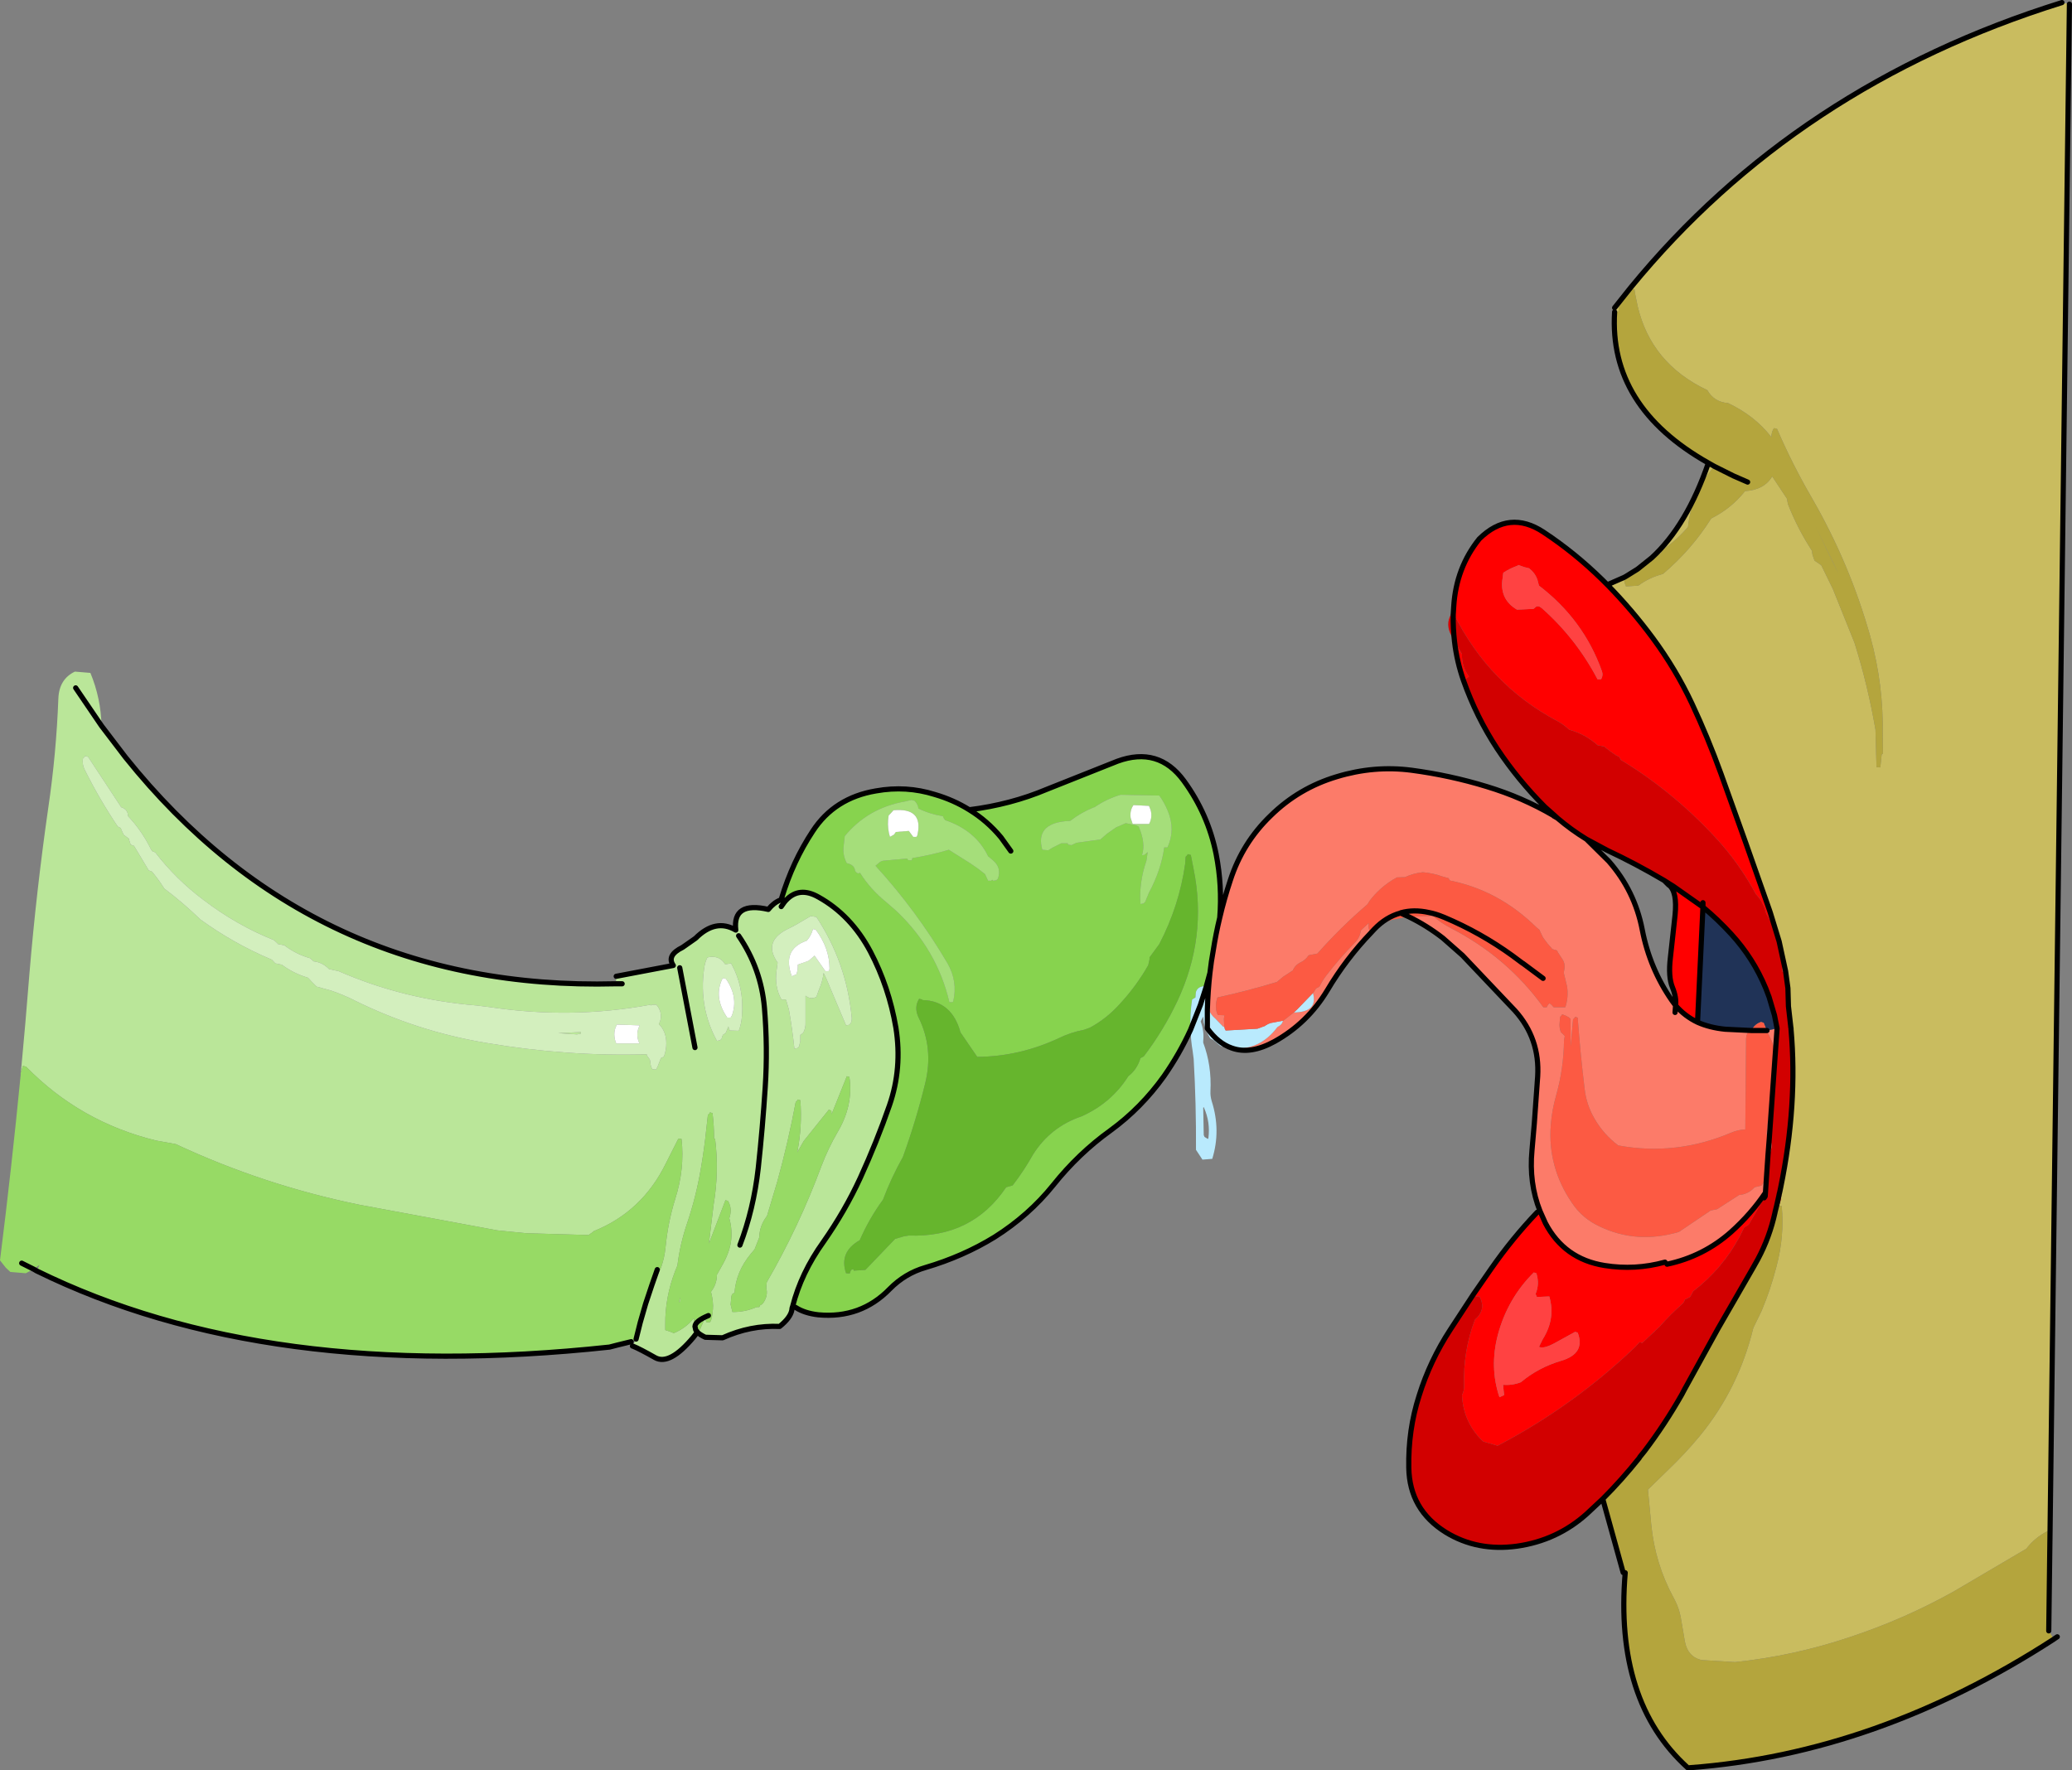 <?xml version="1.0" encoding="UTF-8" standalone="no"?>
<svg xmlns:xlink="http://www.w3.org/1999/xlink" height="342.8px" width="401.15px" xmlns="http://www.w3.org/2000/svg">
  <rect width="100%" height="100%" fill="#808080" stroke="none"/>
  <g transform="matrix(1.0, 0.0, 0.0, 1.0, 195.7, 166.8)">
    <path d="M-42.25 86.2 L-42.35 86.5 -42.4 86.9 Q-42.7 88.4 -44.75 90.05 -50.4 89.8 -55.8 92.25 L-59.15 92.15 Q-60.2 91.65 -60.7 91.15 L-60.95 91.5 -61.45 92.15 Q-66.05 97.65 -68.85 96.1 -71.75 94.45 -73.2 93.85 L-73.25 93.85 -72.55 92.5 -71.75 89.3 -71.65 89.25 -71.0 87.15 -70.7 85.65 -70.25 83.0 -69.5 82.05 Q-68.4 80.4 -67.7 78.6 -67.05 76.75 -66.85 74.75 -66.4 70.0 -65.0 65.45 -63.1 59.55 -63.75 53.75 L-64.25 53.7 -64.4 53.75 -66.8 58.5 Q-71.4 67.85 -80.75 71.6 L-80.9 71.75 -81.75 72.35 -93.85 72.0 -99.4 71.45 -126.05 66.5 Q-144.65 62.7 -161.65 54.75 L-165.5 54.05 Q-180.2 50.45 -190.65 39.75 L-191.25 39.6 -191.65 40.8 Q-190.75 31.25 -190.0 21.7 -188.65 5.6 -186.35 -10.4 -184.8 -20.9 -184.4 -31.55 -184.25 -35.3 -181.2 -36.75 L-178.2 -36.5 Q-176.15 -31.55 -176.05 -26.25 L-171.4 -20.15 Q-135.05 25.2 -76.45 23.7 L-76.4 22.25 -65.35 20.15 Q-66.7 18.2 -63.55 16.65 L-61.05 14.9 Q-57.15 11.0 -53.25 13.3 -53.9 7.7 -46.95 9.3 -45.9 8.0 -44.65 7.5 L-44.45 7.45 -43.55 7.55 -43.5 7.5 Q-40.95 4.8 -37.25 6.9 -30.95 10.4 -27.2 17.45 -23.6 24.3 -22.25 32.2 -21.0 40.05 -23.5 47.25 -25.95 54.3 -29.15 61.3 -32.1 67.7 -36.3 73.7 -40.6 79.7 -42.25 86.2 M-181.05 -33.6 L-176.05 -26.25 -181.05 -33.6 M-179.25 -20.4 L-179.3 -20.3 -179.35 -20.2 -179.4 -20.15 -179.65 -19.9 Q-179.8 -18.75 -179.35 -17.85 -176.5 -12.1 -172.9 -6.75 L-172.3 -6.45 -172.25 -6.25 -172.1 -5.9 -171.75 -5.15 -170.75 -4.4 -170.65 -4.0 -170.4 -3.25 -169.75 -3.0 -169.6 -2.75 -166.9 1.75 -166.25 2.0 -166.1 2.2 Q-164.9 3.65 -163.9 5.25 -160.15 8.1 -156.9 11.25 -150.4 15.95 -143.15 19.0 L-143.0 19.1 -142.4 19.75 -141.15 20.0 Q-138.85 21.7 -136.15 22.5 L-136.0 22.6 -135.4 23.25 -134.4 24.25 -131.65 25.0 Q-129.3 25.8 -127.2 26.85 -115.05 32.9 -101.55 35.15 -85.95 37.8 -70.5 37.35 L-70.45 37.6 -69.9 38.35 -69.8 38.75 Q-69.8 39.55 -69.4 40.25 L-68.75 40.3 -68.65 40.25 -68.35 39.65 -67.75 38.1 -67.25 37.85 -67.15 37.75 Q-66.7 36.55 -66.7 35.25 -66.7 32.9 -68.15 31.5 -67.75 30.8 -67.75 30.0 -67.75 28.7 -68.65 27.75 L-69.4 27.75 -69.65 27.9 -69.75 27.75 Q-85.15 30.6 -101.0 28.2 L-103.4 27.9 Q-117.55 26.75 -130.15 21.25 L-132.0 20.85 Q-133.25 19.55 -135.0 19.35 L-135.25 19.1 -135.65 18.75 Q-138.35 18.0 -140.65 16.25 L-141.9 16.0 -142.0 15.85 -142.65 15.25 Q-149.9 12.35 -156.25 7.5 -161.6 3.5 -165.65 -1.75 L-166.25 -2.0 -166.5 -2.4 Q-168.25 -5.95 -170.9 -8.75 -170.95 -10.1 -172.25 -10.5 L-172.5 -10.9 -178.65 -20.25 -179.25 -20.4 M-37.65 10.75 L-38.75 10.6 -41.65 12.3 -43.0 13.0 Q-48.1 15.4 -45.15 19.6 L-45.35 21.1 Q-45.8 24.25 -44.4 26.75 L-43.65 26.75 -43.5 26.85 -42.95 28.75 Q-42.3 32.5 -41.9 36.25 L-41.3 36.15 -41.0 35.85 -40.75 34.75 -40.75 33.6 -40.3 33.3 -40.15 33.1 Q-39.7 32.2 -39.75 31.25 L-39.75 26.0 Q-38.8 26.8 -37.65 26.25 L-37.15 24.85 Q-36.45 23.3 -36.25 21.6 L-35.7 22.75 -31.9 31.75 -31.3 31.65 -31.0 31.35 Q-30.75 30.85 -30.8 30.25 -31.8 19.6 -37.65 10.75 M-44.45 8.75 L-43.85 7.9 -43.55 7.55 -43.85 7.9 -44.45 8.75 M-34.7 48.95 L-34.75 48.25 -35.25 48.1 -40.1 54.15 -41.35 56.35 Q-40.35 51.3 -40.75 46.25 L-41.25 46.1 -41.3 46.2 -41.35 46.3 -41.4 46.35 -41.65 46.6 Q-43.1 54.35 -45.2 61.95 L-47.2 68.65 Q-48.65 70.5 -48.7 72.8 L-49.6 75.1 -50.35 76.0 Q-53.2 79.45 -53.5 83.55 L-53.75 83.65 -54.0 83.85 -54.1 84.25 -54.25 85.8 -53.9 87.25 Q-51.5 87.3 -49.2 86.3 L-48.75 86.3 -48.65 86.25 -48.6 86.0 -48.15 85.75 -47.9 85.45 Q-46.95 84.05 -47.35 82.6 L-47.25 81.5 Q-41.0 70.7 -36.65 58.95 -35.35 55.55 -33.55 52.45 -30.45 47.25 -31.25 41.75 L-31.75 41.6 -34.7 48.95 M-54.15 19.75 L-55.15 19.9 -55.4 19.85 -55.55 19.55 Q-56.75 18.1 -58.75 18.6 -59.25 19.6 -59.4 20.9 -60.4 28.35 -56.9 34.75 L-56.3 34.65 -56.0 34.35 -55.9 34.0 -55.75 33.6 -55.3 33.3 -55.15 33.1 -55.0 32.75 -54.7 32.0 -54.65 32.0 -54.6 32.35 -54.4 32.75 -52.75 32.8 -52.65 32.75 Q-52.15 31.4 -52.05 29.9 -51.6 24.4 -54.15 19.75 M-75.25 23.7 L-76.45 23.7 -75.25 23.7 M-61.15 90.05 L-60.9 90.75 -60.3 90.75 -60.15 90.6 -60.0 90.25 -59.25 88.5 -59.1 88.85 -58.9 89.25 -58.3 89.25 -58.15 89.1 -58.0 88.75 Q-57.65 87.35 -57.65 86.0 -57.7 84.65 -58.05 83.35 -56.9 81.85 -56.9 80.05 L-55.95 78.35 Q-54.6 76.05 -54.2 73.8 -53.85 71.45 -54.5 69.1 L-54.4 68.75 Q-53.95 67.15 -54.75 65.75 L-55.25 65.6 -58.45 74.0 -57.55 66.55 Q-56.45 60.05 -57.25 53.75 L-57.45 53.7 Q-57.45 51.2 -57.75 48.75 L-58.25 48.6 -58.3 48.7 -58.35 48.8 -58.4 48.85 -58.65 49.1 -58.95 51.75 Q-59.35 55.7 -60.05 59.7 -60.95 64.95 -62.65 70.0 -64.05 74.1 -64.55 78.25 L-65.0 79.35 Q-66.95 84.45 -66.9 89.6 L-66.9 90.75 Q-66.05 91.0 -65.25 91.35 -62.95 90.4 -61.4 88.5 -61.3 88.7 -61.35 88.85 L-61.15 90.05 -61.0 90.75 -60.7 91.1 -60.7 91.15 -60.7 91.1 -61.0 90.75 -61.15 90.05 M-61.15 36.05 L-64.1 20.6 -61.15 36.05 M-52.45 74.3 Q-49.8 67.4 -48.9 59.4 -48.05 51.5 -47.55 43.75 -47.05 36.1 -47.7 28.35 -48.35 20.75 -52.7 14.4 -48.35 20.75 -47.7 28.35 -47.05 36.1 -47.55 43.75 -48.05 51.5 -48.9 59.4 -49.8 67.4 -52.45 74.3 M-70.7 85.65 L-69.5 82.05 -70.7 85.65 M-64.25 85.35 L-64.0 84.45 -64.0 85.25 -64.25 85.35 M-83.25 33.05 L-83.25 33.35 -84.0 33.5 -87.65 33.25 -83.25 33.05" fill="#bae699" fill-rule="evenodd" stroke="none"/>
    <path d="M7.25 -2.15 L8.05 -2.65 9.75 -3.5 11.0 -3.5 11.1 -3.25 11.75 -3.15 12.7 -3.6 17.35 -4.25 18.6 -5.35 20.4 -6.6 22.25 -7.4 24.2 -7.0 24.75 -6.75 Q26.15 -3.55 25.4 -1.2 L25.85 -1.25 26.5 -1.8 26.25 -0.1 Q24.8 4.05 25.1 8.25 L25.7 8.15 26.0 7.85 26.75 6.05 Q29.1 1.65 29.7 -2.7 L30.25 -2.7 30.35 -2.75 Q31.9 -6.15 30.4 -9.75 29.75 -11.35 28.75 -12.75 L21.25 -12.9 Q18.55 -12.1 16.15 -10.45 L16.15 -10.5 Q13.65 -9.5 11.5 -7.85 L10.7 -7.8 Q4.7 -7.25 6.1 -2.25 L7.25 -2.15 M34.1 -1.15 L33.85 -0.9 33.75 0.5 Q32.6 8.6 28.75 16.0 L26.85 18.6 26.85 19.0 26.6 20.1 Q24.3 24.15 21.1 27.6 18.55 30.45 15.3 32.2 L14.2 32.6 Q11.6 33.1 9.35 34.2 1.65 37.8 -6.5 37.85 L-9.75 33.1 Q-11.4 27.0 -17.1 26.85 L-17.15 26.75 -17.75 26.6 Q-18.8 28.3 -17.85 30.25 -14.9 36.25 -16.6 43.05 -18.35 50.2 -20.9 57.25 -23.15 61.25 -24.75 65.5 -27.45 69.2 -29.25 73.35 -33.3 75.65 -31.9 79.75 L-31.25 79.8 -31.15 79.75 -31.1 79.5 -30.9 79.1 -30.5 78.95 -30.4 79.25 -28.15 79.1 -22.4 73.1 -20.7 72.6 -19.75 72.45 Q-7.5 72.9 -0.9 63.1 L0.35 62.75 Q2.55 59.9 4.25 56.85 7.65 51.4 13.75 49.35 19.5 46.75 22.75 41.6 24.45 40.3 25.1 38.1 L25.75 37.75 Q29.55 32.75 32.25 27.05 38.05 14.7 35.4 1.55 L34.85 -1.25 34.25 -1.4 34.2 -1.3 34.15 -1.2 34.1 -1.15 M-8.05 -10.0 Q-0.05 -11.0 6.95 -13.95 L20.65 -19.4 Q28.6 -22.3 33.5 -15.6 38.2 -9.15 39.75 -1.4 40.95 4.75 40.45 10.9 39.7 14.0 39.2 17.2 38.8 19.35 38.55 21.6 L37.8 24.35 37.75 24.25 37.25 24.1 37.25 24.2 Q36.2 24.3 35.85 25.25 L35.8 25.65 35.75 26.35 35.25 26.65 35.1 26.75 Q34.65 29.65 34.8 32.6 32.65 37.3 29.65 41.6 25.25 47.75 19.3 52.1 13.1 56.55 8.2 62.7 3.5 68.55 -3.15 72.75 -9.25 76.5 -16.55 78.65 -20.5 79.8 -23.45 82.8 -29.05 88.55 -37.25 87.8 -39.95 87.5 -41.7 86.35 L-42.25 86.2 Q-40.6 79.7 -36.3 73.7 -32.1 67.7 -29.15 61.3 -25.95 54.3 -23.5 47.25 -21.0 40.05 -22.25 32.2 -23.6 24.3 -27.2 17.45 -30.95 10.4 -37.25 6.9 -40.95 4.8 -43.5 7.5 L-43.55 7.55 -44.4 7.2 Q-42.25 0.05 -38.35 -5.85 -34.15 -12.3 -26.1 -13.65 -20.25 -14.7 -14.7 -12.95 -11.1 -11.9 -8.05 -10.0 -4.55 -7.85 -1.9 -4.65 L0.0 -2.0 -1.9 -4.65 Q-4.55 -7.85 -8.05 -10.0 M-32.15 -4.9 L-32.4 -2.65 Q-32.5 -1.0 -31.75 0.35 -30.25 0.65 -30.15 1.85 -29.65 2.55 -29.2 2.2 -27.25 5.35 -24.05 7.95 L-22.1 9.65 Q-14.25 17.15 -11.9 27.25 L-11.3 27.25 -11.15 27.1 Q-10.25 23.25 -12.25 19.75 -18.25 9.55 -26.2 0.85 L-25.5 0.25 Q-25.0 -0.15 -24.5 -0.15 L-20.05 -0.55 -19.9 -0.25 -19.25 -0.2 -19.15 -0.25 -19.1 -0.5 -19.05 -0.65 Q-15.5 -1.2 -12.0 -2.25 L-7.8 0.4 Q-6.35 1.35 -5.0 2.45 L-4.4 3.75 -3.8 3.75 -3.65 3.6 -3.6 3.55 -3.4 3.75 -2.8 3.65 -2.5 3.35 Q-1.75 1.25 -3.45 -0.2 L-4.4 -1.0 Q-6.8 -6.0 -12.75 -8.0 L-12.8 -8.1 -13.0 -8.4 -13.15 -8.75 Q-15.7 -9.15 -17.9 -10.25 L-17.95 -10.6 Q-18.15 -11.25 -18.65 -11.75 L-19.25 -11.9 -20.5 -11.6 Q-27.65 -10.35 -32.15 -4.9" fill="#87d34e" fill-rule="evenodd" stroke="none"/>
    <path d="M118.75 -55.0 Q118.7 -54.1 119.1 -53.25 L121.5 -53.4 Q123.65 -55.0 126.25 -55.65 131.8 -60.35 135.6 -66.4 139.5 -68.35 142.15 -71.7 145.9 -71.95 147.4 -74.55 L150.25 -70.25 150.45 -69.2 Q152.3 -64.45 155.1 -60.15 L155.2 -59.4 155.6 -58.25 156.9 -57.35 159.15 -52.75 163.35 -42.3 Q165.95 -34.0 167.4 -25.5 L167.6 -18.25 168.25 -18.2 168.35 -18.25 168.6 -20.7 168.7 -20.75 168.85 -20.9 168.8 -24.4 Q169.0 -34.15 166.4 -43.55 162.45 -57.65 155.05 -70.45 151.3 -76.9 148.35 -83.75 L147.75 -83.9 Q147.25 -83.15 147.25 -82.15 144.05 -86.3 138.85 -88.75 136.15 -88.95 134.85 -91.25 123.95 -96.4 121.35 -107.55 L120.85 -110.0 120.75 -110.75 120.25 -110.9 119.8 -110.05 Q117.7 -108.65 117.65 -106.5 L116.9 -106.4 116.9 -107.2 120.0 -111.1 Q152.05 -150.25 203.5 -166.3 L204.95 -166.0 201.2 129.75 200.8 129.7 200.75 129.7 200.6 129.75 Q198.2 131.0 196.6 133.1 L182.5 141.4 Q173.0 146.7 162.6 150.15 151.65 153.85 140.2 155.05 L133.7 154.65 Q131.05 154.0 130.5 151.05 L129.8 146.95 Q129.45 144.6 128.3 142.55 124.75 136.0 124.0 128.5 L123.35 121.65 127.25 117.85 Q130.55 114.7 133.4 111.25 140.9 102.1 143.75 90.35 L145.35 87.05 Q147.1 82.9 148.25 78.4 149.8 72.5 149.25 66.75 L148.75 66.6 148.75 66.55 Q149.4 64.95 149.05 63.15 152.35 47.05 151.05 32.5 L151.05 32.3 151.0 32.1 151.0 32.0 150.55 28.05 150.45 24.55 150.0 21.25 148.75 15.5 147.05 9.95 146.9 9.5 142.25 -3.7 137.5 -16.95 Q134.95 -24.0 131.85 -30.6 128.75 -37.2 124.25 -43.3 120.25 -48.7 115.6 -53.45 L115.9 -53.75 118.75 -55.0 M135.05 -77.15 L136.2 -76.5 135.95 -76.2 Q131.8 -71.2 131.1 -64.75 128.85 -62.15 126.1 -60.25 L126.0 -60.0 125.85 -59.65 124.1 -58.8 Q130.9 -65.05 135.05 -77.15 M160.25 -55.75 L159.05 -58.1 155.75 -65.0 160.25 -55.75" fill="#c9bc5f" fill-rule="evenodd" stroke="none"/>
    <path d="M40.45 10.9 Q41.3 7.25 42.5 3.65 44.85 -3.6 50.3 -8.85 55.75 -14.2 63.1 -16.4 70.3 -18.6 77.6 -17.65 85.1 -16.65 92.1 -14.5 99.05 -12.4 105.1 -8.85 L105.1 -8.8 105.8 -8.4 Q108.5 -6.1 111.45 -4.3 L115.75 -0.05 Q120.8 5.7 122.25 13.25 123.7 20.75 128.0 26.95 L128.7 27.9 Q130.45 29.95 132.95 31.15 135.3 32.2 138.3 32.5 L143.4 32.75 143.35 32.85 142.75 33.15 142.6 33.25 Q142.4 33.7 142.35 34.25 L142.2 51.9 Q140.8 51.95 139.4 52.55 128.75 57.05 117.6 55.0 114.75 52.85 113.0 49.8 111.45 47.15 111.1 44.1 110.25 37.15 109.75 30.25 L109.25 30.1 109.2 30.2 109.15 30.25 109.1 30.35 108.85 30.6 108.4 35.8 108.35 30.5 108.05 30.2 Q107.45 29.85 106.75 29.6 L106.7 29.7 106.65 29.75 106.6 29.85 106.35 30.1 106.25 31.25 Q106.15 32.2 106.5 33.1 L106.95 33.5 107.25 33.85 107.1 34.6 Q107.05 40.15 105.55 45.4 104.75 48.25 104.55 51.0 103.9 59.2 108.65 66.15 110.65 69.15 114.0 70.7 121.2 74.15 129.35 71.75 L135.5 67.6 136.75 67.35 141.0 64.6 Q142.8 64.45 144.0 63.1 L145.25 62.8 145.35 62.75 145.8 62.1 Q146.25 61.25 146.25 60.4 L146.35 60.4 146.1 64.15 Q143.35 68.25 139.45 71.75 134.1 76.5 127.05 78.0 L126.65 77.6 Q120.85 79.2 114.95 78.25 107.15 77.0 103.5 70.05 L102.45 67.7 Q100.3 62.3 100.9 55.95 L101.35 50.75 102.0 41.65 Q102.45 34.3 97.6 28.9 L87.45 18.2 83.65 14.85 Q80.5 12.4 77.0 10.7 L81.7 10.55 Q83.3 11.95 85.25 12.95 96.15 18.6 103.1 28.25 L103.75 28.25 103.95 27.85 104.2 27.55 104.35 27.5 104.75 27.85 105.1 28.25 106.75 28.25 107.35 28.25 Q108.0 26.3 107.7 24.25 L107.05 21.55 107.15 21.0 Q107.4 19.75 106.7 18.8 L105.95 17.65 105.75 17.25 104.75 16.95 104.75 16.85 103.95 15.95 103.05 14.75 102.5 13.6 102.35 13.25 101.8 12.8 Q94.5 5.6 85.0 3.7 L84.75 3.25 83.5 2.9 Q81.7 2.25 79.75 2.1 77.9 2.3 76.3 3.05 L74.75 3.1 Q73.05 4.0 71.5 5.4 70.35 6.45 69.45 7.65 L69.05 8.3 Q63.9 12.7 59.35 17.85 L57.75 18.15 57.6 18.25 Q57.05 19.1 56.1 19.55 55.05 20.05 54.6 21.1 L52.7 22.35 51.5 23.35 Q45.75 25.1 40.0 26.35 39.6 27.45 39.75 28.6 39.8 29.25 40.1 29.75 L41.35 29.8 41.25 30.5 41.3 31.6 41.35 32.0 41.35 32.05 41.1 32.0 39.55 30.4 Q38.75 29.75 38.35 28.75 L38.05 28.75 Q38.15 25.15 38.55 21.6 38.8 19.35 39.2 17.2 39.7 14.0 40.45 10.9 M128.6 29.25 L128.7 27.9 128.6 29.25 M148.0 37.3 Q147.6 34.85 146.25 32.75 L146.4 32.75 148.35 32.35 148.0 37.3 M147.55 43.65 L146.85 53.55 146.3 52.8 Q146.75 48.2 147.55 43.65 M69.75 13.8 Q64.9 18.85 61.25 25.0 57.45 31.3 51.1 34.85 46.4 37.45 42.8 36.15 48.15 36.7 51.6 32.1 L52.2 31.7 52.5 31.35 52.7 30.85 52.75 30.85 54.8 29.25 Q59.5 29.2 58.5 25.5 L58.65 25.3 59.1 24.6 59.75 24.25 Q60.3 23.15 61.0 22.2 63.6 18.8 66.6 15.75 67.6 14.75 67.75 13.4 L68.1 13.05 69.3 11.95 69.25 12.25 Q69.2 13.05 69.6 13.75 L69.75 13.8" fill="#fc7b69" fill-rule="evenodd" stroke="none"/>
    <path d="M115.6 -53.45 Q120.25 -48.7 124.25 -43.3 128.75 -37.2 131.85 -30.6 134.95 -24.0 137.5 -16.95 L142.25 -3.7 146.9 9.5 147.05 9.95 148.75 15.5 150.0 21.25 149.35 21.35 Q149.4 18.35 148.6 15.55 147.85 12.7 146.25 10.1 L146.15 9.75 Q145.65 7.8 144.25 6.35 141.0 0.3 136.35 -4.7 128.1 -13.6 118.1 -19.65 L118.0 -19.85 117.75 -20.25 117.15 -20.55 Q115.95 -21.35 114.85 -22.25 L113.6 -22.5 Q111.2 -24.65 108.1 -25.5 107.0 -26.55 105.75 -27.2 92.65 -34.2 85.85 -47.75 L85.65 -47.8 85.75 -49.35 Q86.2 -56.85 90.7 -62.45 96.5 -68.15 103.15 -63.75 109.2 -59.75 114.5 -54.55 L115.6 -53.45 M102.45 67.7 L103.5 70.05 Q107.15 77.0 114.95 78.25 120.85 79.2 126.65 77.6 L127.05 78.0 Q134.1 76.5 139.45 71.75 143.35 68.25 146.1 64.15 L146.05 64.85 145.85 65.15 142.85 70.35 142.0 70.85 141.1 72.65 Q137.8 78.85 132.1 83.25 L131.9 83.65 131.5 84.35 130.5 84.85 130.35 85.25 130.1 85.6 Q127.7 87.7 125.6 90.1 L122.25 93.25 121.75 93.1 120.75 94.15 Q108.85 105.5 94.25 113.15 L91.5 112.35 91.1 112.0 Q87.6 108.45 87.35 103.35 87.8 102.45 87.75 101.5 87.55 94.8 89.85 88.75 92.1 86.8 90.75 84.25 L90.25 84.2 90.1 84.25 89.55 83.85 93.05 78.8 Q97.05 73.05 101.9 67.95 L102.45 67.7 M132.95 31.15 Q130.45 29.95 128.7 27.9 128.9 26.4 128.1 24.4 127.25 22.35 127.7 18.6 L128.6 10.4 Q129.05 5.9 127.45 4.6 L127.4 4.6 126.5 3.7 127.6 4.4 128.25 4.8 134.0 8.85 132.95 31.15 M99.35 -57.0 L98.25 -57.4 98.2 -57.3 Q96.65 -56.75 95.35 -55.9 L95.15 -54.4 Q94.75 -50.65 98.0 -48.75 L101.2 -48.9 101.6 -49.25 Q102.1 -49.65 102.85 -49.0 109.45 -43.15 113.6 -35.25 L114.2 -35.25 114.35 -35.4 Q114.7 -36.1 114.45 -36.8 110.9 -46.8 102.25 -53.4 L101.95 -54.55 Q101.5 -55.85 100.35 -56.75 L99.35 -57.0 M85.9 -42.6 L87.35 -40.15 Q87.25 -37.75 88.7 -35.8 L87.65 -35.0 Q86.35 -38.7 85.9 -42.6 M101.75 79.75 L101.25 79.6 Q96.2 84.6 94.3 91.65 92.65 97.95 94.6 103.75 L95.5 103.35 95.3 101.35 Q97.05 101.5 98.75 100.85 102.15 98.0 106.55 96.7 111.3 95.3 109.75 91.25 L109.25 91.1 105.8 93.0 Q103.2 94.5 102.25 94.0 L103.0 92.5 Q105.5 88.5 104.25 84.25 L101.85 84.35 101.7 84.0 101.6 83.75 Q102.4 81.85 101.75 79.75" fill="#ff0000" fill-rule="evenodd" stroke="none"/>
    <path d="M143.4 32.75 L138.3 32.5 Q135.3 32.2 132.95 31.15 L134.0 8.85 Q136.9 11.25 139.5 14.1 143.75 18.75 146.15 24.55 L146.8 26.25 147.85 29.8 148.35 32.35 146.4 32.75 146.25 32.75 146.2 32.35 145.75 31.25 145.25 31.1 Q144.0 31.5 143.4 32.75" fill="#203357" fill-rule="evenodd" stroke="none"/>
    <path d="M38.05 28.75 L38.35 28.75 Q38.75 29.75 39.55 30.4 L41.1 32.0 41.35 32.05 41.4 32.35 41.6 32.75 47.75 32.4 49.25 31.85 49.35 31.75 Q49.8 31.45 50.3 31.3 L52.7 30.85 52.5 31.35 52.2 31.7 51.6 32.1 Q48.15 36.7 42.8 36.15 L40.6 35.75 39.25 34.6 38.6 34.25 Q37.75 32.85 37.35 31.2 L37.25 30.05 36.95 30.6 36.75 31.0 Q37.45 32.8 37.25 34.75 L37.25 35.1 Q38.9 39.5 38.65 44.5 38.6 45.45 38.9 46.45 40.7 52.1 39.0 57.6 L37.1 57.75 35.85 55.85 Q35.9 46.9 35.4 38.25 L35.2 36.7 Q34.85 34.65 34.8 32.6 34.65 29.65 35.1 26.75 L35.25 26.65 35.75 26.35 35.8 25.65 35.85 25.25 Q36.2 24.3 37.25 24.2 L37.25 24.1 37.75 24.25 37.8 24.35 Q38.45 26.55 37.8 28.7 L38.05 28.75 38.05 32.35 Q40.15 35.25 42.8 36.15 40.15 35.25 38.05 32.35 L38.05 28.75 M54.8 29.25 L55.5 28.6 58.5 25.5 Q59.5 29.2 54.8 29.25 M34.8 32.6 L36.7 27.8 37.8 24.35 36.7 27.8 34.8 32.6 M37.25 47.75 L37.35 53.0 37.5 53.35 38.15 53.75 38.25 53.6 Q38.65 50.5 37.4 47.7 37.3 47.45 37.25 47.75" fill="#b9eafd" fill-rule="evenodd" stroke="none"/>
    <path d="M-72.55 92.5 L-73.5 93.0 -76.15 93.65 -77.7 94.05 Q-144.05 101.2 -188.6 79.3 L-188.05 78.15 -189.2 78.95 -190.7 79.75 -193.7 79.5 -194.6 78.65 -195.7 77.25 Q-193.45 59.35 -191.7 41.35 L-191.7 40.95 -191.65 40.8 -191.25 39.6 -190.65 39.75 Q-180.2 50.45 -165.5 54.05 L-161.65 54.75 Q-144.65 62.7 -126.05 66.5 L-99.4 71.45 -93.85 72.0 -81.75 72.35 -80.9 71.75 -80.75 71.6 Q-71.4 67.85 -66.8 58.5 L-64.4 53.75 -64.25 53.7 -63.75 53.75 Q-63.1 59.55 -65.0 65.45 -66.4 70.0 -66.85 74.75 -67.05 76.75 -67.7 78.6 -68.4 80.4 -69.5 82.05 L-70.25 83.0 -70.7 85.65 -71.0 87.15 -71.65 89.25 -71.75 89.3 -72.55 92.5 M-34.7 48.95 L-31.75 41.6 -31.25 41.75 Q-30.45 47.25 -33.55 52.45 -35.35 55.55 -36.65 58.95 -41.0 70.7 -47.25 81.5 L-47.35 82.6 Q-46.95 84.05 -47.9 85.45 L-48.15 85.75 -48.6 86.0 -48.65 86.25 -48.75 86.3 -49.2 86.3 Q-51.5 87.3 -53.9 87.25 L-54.25 85.8 -54.1 84.25 -54.0 83.85 -53.75 83.65 -53.5 83.55 Q-53.2 79.45 -50.35 76.0 L-49.6 75.1 -48.7 72.8 Q-48.65 70.5 -47.2 68.65 L-45.2 61.95 Q-43.1 54.35 -41.65 46.6 L-41.4 46.35 -41.35 46.3 -41.3 46.2 -41.25 46.1 -40.75 46.25 Q-40.35 51.3 -41.35 56.35 L-40.1 54.15 -35.25 48.1 -34.75 48.25 -34.7 48.95 M-61.15 90.05 L-61.35 88.85 Q-61.3 88.7 -61.4 88.5 -62.95 90.4 -65.25 91.35 -66.05 91.0 -66.9 90.75 L-66.9 89.6 Q-66.95 84.45 -65.0 79.35 L-64.55 78.25 Q-64.05 74.1 -62.65 70.0 -60.95 64.95 -60.05 59.7 -59.35 55.7 -58.95 51.75 L-58.65 49.1 -58.4 48.85 -58.35 48.8 -58.3 48.7 -58.25 48.6 -57.75 48.75 Q-57.45 51.2 -57.45 53.7 L-57.25 53.75 Q-56.45 60.05 -57.55 66.55 L-58.45 74.0 -55.25 65.6 -54.75 65.75 Q-53.95 67.15 -54.4 68.75 L-54.5 69.1 Q-53.85 71.45 -54.2 73.8 -54.6 76.05 -55.95 78.35 L-56.9 80.05 Q-56.9 81.85 -58.05 83.35 -57.7 84.65 -57.65 86.0 -57.65 87.35 -58.0 88.75 L-58.15 89.1 -58.3 89.25 -58.9 89.25 -59.1 88.85 -59.25 88.5 -60.0 90.25 -60.15 90.6 -60.3 90.75 -60.9 90.75 -61.15 90.05 Q-61.1 89.0 -58.55 87.95 -61.1 89.0 -61.15 90.05 M-71.75 89.3 L-70.7 85.65 -71.75 89.3 M-64.25 85.35 L-64.0 85.25 -64.0 84.45 -64.25 85.35 M-68.45 79.05 L-69.5 82.05 -68.45 79.05 M-191.5 77.8 L-189.2 78.95 -191.5 77.8" fill="#97da65" fill-rule="evenodd" stroke="none"/>
    <path d="M34.1 -1.15 L34.15 -1.2 34.2 -1.3 34.25 -1.4 34.85 -1.25 35.4 1.55 Q38.05 14.7 32.25 27.05 29.55 32.75 25.75 37.75 L25.1 38.1 Q24.45 40.3 22.75 41.6 19.5 46.75 13.75 49.35 7.65 51.4 4.25 56.85 2.55 59.9 0.35 62.75 L-0.9 63.1 Q-7.5 72.9 -19.75 72.45 L-20.7 72.6 -22.4 73.1 -28.15 79.1 -30.4 79.25 -30.5 78.95 -30.9 79.1 -31.1 79.5 -31.15 79.75 -31.25 79.8 -31.9 79.75 Q-33.3 75.65 -29.25 73.35 -27.45 69.2 -24.75 65.5 -23.15 61.25 -20.9 57.25 -18.35 50.2 -16.6 43.05 -14.9 36.25 -17.85 30.25 -18.8 28.3 -17.75 26.6 L-17.15 26.75 -17.1 26.85 Q-11.4 27.0 -9.75 33.1 L-6.5 37.85 Q1.65 37.8 9.35 34.2 11.6 33.1 14.2 32.6 L15.3 32.2 Q18.55 30.45 21.1 27.6 24.3 24.15 26.6 20.1 L26.85 19.0 26.85 18.6 28.75 16.0 Q32.6 8.6 33.75 0.5 L33.85 -0.9 34.1 -1.15" fill="#66b52d" fill-rule="evenodd" stroke="none"/>
    <path d="M150.0 21.25 L150.45 24.55 150.55 28.05 151.0 32.0 151.0 32.1 151.05 32.3 151.05 32.5 Q152.35 47.05 149.05 63.15 149.4 64.95 148.75 66.55 L148.75 66.6 147.95 68.0 Q146.9 72.8 144.65 77.0 L143.7 78.7 136.9 90.5 130.4 102.3 129.9 103.25 Q126.6 109.05 122.65 114.25 L122.25 114.1 122.2 114.2 122.15 114.3 122.1 114.35 121.85 114.6 121.8 115.3 121.65 115.55 Q118.3 119.75 114.6 123.45 L111.5 126.35 Q105.75 131.5 98.0 132.6 90.3 133.65 84.2 129.9 77.2 125.55 77.05 117.45 76.9 110.1 79.05 103.45 81.15 96.7 85.1 90.65 L89.55 83.85 90.1 84.25 90.25 84.2 90.75 84.25 Q92.1 86.8 89.85 88.75 87.55 94.8 87.75 101.5 87.8 102.45 87.35 103.35 87.6 108.45 91.1 112.0 L91.5 112.35 94.25 113.15 Q108.85 105.5 120.75 94.15 L121.75 93.1 122.25 93.25 125.6 90.1 Q127.7 87.7 130.1 85.6 L130.35 85.25 130.5 84.85 131.5 84.35 131.9 83.65 132.1 83.25 Q137.8 78.85 141.1 72.65 L142.0 70.85 142.85 70.35 145.85 65.15 146.05 64.85 146.1 64.15 146.35 60.4 146.6 56.75 146.85 56.75 Q147.7 55.0 146.85 53.55 L147.55 43.65 147.85 41.8 Q148.3 39.4 148.0 37.3 L148.35 32.35 147.85 29.8 146.8 26.25 146.15 24.55 Q143.75 18.75 139.5 14.1 136.9 11.25 134.0 8.85 L128.25 4.8 127.6 4.4 126.5 3.7 Q121.0 0.45 115.45 -2.15 L111.45 -4.3 Q108.5 -6.1 105.8 -8.4 L105.2 -8.95 103.4 -10.55 Q98.2 -15.75 94.15 -21.85 90.15 -27.95 87.65 -35.0 L88.7 -35.8 Q87.25 -37.75 87.35 -40.15 L85.9 -42.6 85.3 -43.7 Q84.1 -45.9 85.25 -47.9 L85.65 -47.8 Q85.6 -45.15 85.9 -42.6 85.6 -45.15 85.65 -47.8 L85.85 -47.75 Q92.65 -34.2 105.75 -27.2 107.0 -26.55 108.1 -25.5 111.2 -24.65 113.6 -22.5 L114.85 -22.25 Q115.95 -21.35 117.15 -20.55 L117.75 -20.25 118.0 -19.85 118.1 -19.65 Q128.1 -13.6 136.35 -4.7 141.0 0.3 144.25 6.35 145.65 7.8 146.15 9.75 L146.25 10.1 Q147.85 12.7 148.6 15.55 149.4 18.35 149.35 21.35 L150.0 21.25 M134.0 8.0 L134.0 8.85 134.0 8.0 M147.95 68.0 L147.95 67.95 148.2 66.95 148.25 66.75 148.7 64.75 148.8 64.25 148.85 64.15 148.85 64.1 149.05 63.15 148.85 64.1 148.85 64.15 148.8 64.25 148.7 64.75 148.25 66.75 148.2 66.95 147.95 67.95 147.95 68.0" fill="#d20000" fill-rule="evenodd" stroke="none"/>
    <path d="M41.35 32.05 L41.35 32.0 41.3 31.6 41.25 30.5 41.35 29.8 40.1 29.75 Q39.8 29.25 39.75 28.6 39.6 27.45 40.0 26.35 45.75 25.1 51.5 23.35 L52.7 22.35 54.6 21.1 Q55.05 20.05 56.1 19.55 57.05 19.1 57.6 18.25 L57.75 18.15 59.35 17.85 Q63.9 12.7 69.05 8.3 L69.45 7.65 Q70.35 6.45 71.5 5.4 73.05 4.0 74.75 3.1 L76.3 3.05 Q77.9 2.3 79.75 2.1 81.7 2.25 83.5 2.9 L84.75 3.25 85.0 3.7 Q94.5 5.6 101.8 12.8 L102.35 13.25 102.5 13.6 103.05 14.75 103.95 15.95 104.75 16.85 104.75 16.95 105.75 17.25 105.95 17.65 106.7 18.8 Q107.4 19.75 107.15 21.0 L107.05 21.55 107.7 24.25 Q108.0 26.3 107.35 28.25 L106.75 28.25 105.1 28.25 104.75 27.85 104.35 27.5 104.2 27.55 103.95 27.85 103.75 28.25 103.1 28.25 Q96.15 18.6 85.25 12.95 83.3 11.95 81.7 10.55 L77.0 10.7 73.85 11.3 Q71.6 11.85 70.35 13.75 L70.25 13.8 69.75 13.8 70.35 13.15 Q72.65 10.75 75.45 10.0 L75.5 9.95 Q78.0 9.25 80.95 9.9 82.25 10.15 83.7 10.75 L83.95 10.85 Q90.95 13.8 97.1 18.25 L99.05 19.7 99.15 19.75 103.05 22.65 99.15 19.75 99.05 19.7 97.1 18.25 Q90.95 13.8 83.95 10.85 L83.7 10.75 Q82.25 10.15 80.95 9.9 78.0 9.25 75.5 9.95 L75.45 10.0 Q72.65 10.75 70.35 13.15 L69.75 13.8 69.6 13.75 Q69.2 13.05 69.25 12.25 L69.3 11.95 68.1 13.05 67.75 13.4 Q67.6 14.75 66.6 15.75 63.6 18.8 61.0 22.2 60.3 23.15 59.75 24.25 L59.1 24.6 58.65 25.3 58.5 25.5 55.5 28.6 54.8 29.25 52.75 30.85 52.7 30.85 50.3 31.3 Q49.8 31.45 49.35 31.75 L49.25 31.85 47.75 32.4 41.6 32.75 41.4 32.35 41.35 32.05 M146.35 60.4 L146.25 60.4 Q146.25 61.25 145.8 62.1 L145.35 62.75 145.25 62.8 144.0 63.1 Q142.8 64.45 141.0 64.6 L136.75 67.35 135.5 67.6 129.35 71.75 Q121.2 74.15 114.0 70.7 110.65 69.15 108.65 66.15 103.9 59.2 104.55 51.0 104.75 48.25 105.55 45.4 107.05 40.15 107.1 34.6 L107.25 33.85 106.95 33.5 106.5 33.1 Q106.15 32.2 106.25 31.25 L106.35 30.1 106.6 29.85 106.65 29.75 106.7 29.7 106.75 29.6 Q107.45 29.85 108.05 30.2 L108.35 30.5 108.4 35.8 108.85 30.6 109.1 30.35 109.15 30.25 109.2 30.2 109.25 30.1 109.75 30.25 Q110.25 37.15 111.1 44.1 111.45 47.15 113.0 49.8 114.75 52.85 117.6 55.0 128.75 57.05 139.4 52.55 140.8 51.95 142.2 51.9 L142.35 34.25 Q142.4 33.7 142.6 33.25 L142.75 33.15 143.35 32.85 143.4 32.75 Q144.0 31.5 145.25 31.1 L145.75 31.25 146.2 32.35 146.25 32.75 143.4 32.75 146.25 32.75 Q147.6 34.85 148.0 37.3 148.3 39.4 147.85 41.8 L147.55 43.65 148.0 37.3 147.55 43.65 Q146.75 48.2 146.3 52.8 L146.85 53.55 Q147.7 55.0 146.85 56.75 L146.6 56.75 146.35 60.4 M146.6 56.75 L146.85 53.55 146.6 56.75 M77.0 10.7 L75.45 10.0 77.0 10.7" fill="#fc5a43" fill-rule="evenodd" stroke="none"/>
    <path d="M116.9 -106.4 L117.65 -106.5 Q117.7 -108.65 119.8 -110.05 L120.25 -110.9 120.75 -110.75 120.85 -110.0 121.35 -107.55 Q123.95 -96.4 134.85 -91.25 136.15 -88.95 138.85 -88.75 144.05 -86.3 147.25 -82.15 147.25 -83.15 147.75 -83.9 L148.35 -83.75 Q151.3 -76.9 155.05 -70.45 162.45 -57.65 166.4 -43.55 169.0 -34.15 168.8 -24.4 L168.85 -20.9 168.7 -20.75 168.6 -20.7 168.35 -18.25 168.25 -18.2 167.6 -18.25 167.4 -25.5 Q165.95 -34.0 163.35 -42.3 L159.15 -52.75 156.9 -57.35 155.6 -58.25 155.2 -59.4 155.1 -60.15 Q152.3 -64.45 150.45 -69.2 L150.25 -70.25 147.4 -74.55 Q145.9 -71.95 142.15 -71.7 139.5 -68.35 135.6 -66.4 131.8 -60.35 126.25 -55.65 123.65 -55.0 121.5 -53.4 L119.1 -53.25 Q118.7 -54.1 118.75 -55.0 L119.1 -55.2 118.75 -55.0 118.75 -55.1 119.1 -55.2 120.35 -55.65 121.35 -56.6 122.35 -58.05 124.1 -58.8 121.35 -56.6 124.1 -58.8 125.85 -59.65 126.0 -60.0 126.1 -60.25 Q128.85 -62.15 131.1 -64.75 131.8 -71.2 135.95 -76.2 L136.2 -76.5 135.05 -77.15 Q115.75 -88.05 116.9 -106.4 M148.75 66.6 L149.25 66.75 Q149.8 72.5 148.25 78.4 147.1 82.9 145.35 87.05 L143.75 90.35 Q140.9 102.1 133.4 111.25 130.55 114.7 127.25 117.85 L123.35 121.65 124.0 128.5 Q124.75 136.0 128.3 142.55 129.45 144.6 129.8 146.95 L130.5 151.05 Q131.05 154.0 133.7 154.65 L140.2 155.05 Q151.65 153.85 162.6 150.15 173.0 146.7 182.5 141.4 L196.6 133.1 Q198.2 131.0 200.6 129.75 L200.75 129.7 200.8 129.7 201.2 129.75 201.15 133.3 201.2 129.75 201.25 129.75 Q201.95 131.85 201.15 133.3 L200.95 149.0 201.95 150.6 Q167.7 172.8 131.45 175.5 L131.05 175.5 Q116.85 162.65 118.95 137.75 L118.55 137.7 114.6 123.45 Q118.3 119.75 121.65 115.55 L121.8 115.3 121.85 114.6 122.1 114.35 122.15 114.3 122.2 114.2 122.25 114.1 122.65 114.25 Q126.6 109.05 129.9 103.25 L130.4 102.3 136.9 90.5 143.7 78.7 144.65 77.0 Q146.9 72.8 147.95 68.0 L148.75 66.6 M142.65 -73.45 L139.9 -74.65 136.2 -76.5 139.9 -74.65 142.65 -73.45 M160.25 -55.75 L155.75 -65.0 159.05 -58.1 160.25 -55.75 M121.8 115.3 L122.65 114.25 121.8 115.3" fill="#b4a53d" fill-rule="evenodd" stroke="none"/>
    <path d="M-179.25 -20.4 L-178.65 -20.25 -172.5 -10.9 -172.25 -10.5 Q-170.95 -10.1 -170.9 -8.75 -168.25 -5.95 -166.5 -2.4 L-166.25 -2.0 -165.65 -1.75 Q-161.6 3.5 -156.25 7.5 -149.9 12.35 -142.65 15.25 L-142.0 15.85 -141.9 16.0 -140.65 16.25 Q-138.35 18.0 -135.65 18.75 L-135.25 19.1 -135.0 19.35 Q-133.25 19.55 -132.0 20.85 L-130.15 21.25 Q-117.55 26.75 -103.4 27.9 L-101.0 28.2 Q-85.15 30.6 -69.75 27.75 L-69.65 27.9 -69.4 27.75 -68.65 27.75 Q-67.75 28.7 -67.75 30.0 -67.75 30.8 -68.15 31.5 -66.7 32.9 -66.7 35.25 -66.7 36.55 -67.15 37.75 L-67.25 37.85 -67.75 38.1 -68.35 39.65 -68.65 40.25 -68.75 40.3 -69.4 40.25 Q-69.8 39.55 -69.8 38.75 L-69.9 38.35 -70.45 37.6 -70.5 37.35 Q-85.95 37.8 -101.55 35.15 -115.05 32.9 -127.2 26.85 -129.3 25.8 -131.65 25.0 L-134.4 24.25 -135.4 23.25 -136.0 22.6 -136.15 22.5 Q-138.85 21.7 -141.15 20.0 L-142.4 19.75 -143.0 19.1 -143.15 19.0 Q-150.4 15.95 -156.9 11.25 -160.15 8.1 -163.9 5.25 -164.9 3.65 -166.1 2.2 L-166.25 2.0 -166.9 1.75 -169.6 -2.75 -169.75 -3.0 -170.4 -3.25 -170.65 -4.0 -170.75 -4.4 -171.75 -5.15 -172.1 -5.9 -172.25 -6.25 -172.3 -6.45 -172.9 -6.75 Q-176.5 -12.1 -179.35 -17.85 -179.8 -18.75 -179.65 -19.9 L-179.4 -20.15 -179.35 -20.2 -179.3 -20.3 -179.25 -20.4 M-37.65 10.75 Q-31.8 19.6 -30.8 30.25 -30.75 30.85 -31.0 31.35 L-31.3 31.65 -31.9 31.75 -35.7 22.75 -36.25 21.6 Q-36.45 23.3 -37.15 24.85 L-37.65 26.25 Q-38.8 26.8 -39.75 26.0 L-39.75 31.25 Q-39.7 32.2 -40.15 33.1 L-40.3 33.3 -40.75 33.6 -40.75 34.75 -41.0 35.85 -41.3 36.15 -41.9 36.25 Q-42.3 32.5 -42.95 28.75 L-43.5 26.85 -43.65 26.75 -44.4 26.75 Q-45.8 24.25 -45.35 21.1 L-45.15 19.6 Q-48.1 15.4 -43.0 13.0 L-41.65 12.3 -38.75 10.6 -37.65 10.75 M-37.75 13.25 L-38.25 13.1 -38.35 13.25 Q-38.7 14.45 -39.5 15.35 -44.35 17.0 -42.4 22.25 L-41.5 21.85 -41.4 21.5 Q-41.2 20.75 -41.25 20.0 L-39.15 19.25 -38.0 18.25 -35.9 21.25 -35.3 21.25 -35.15 21.1 -35.1 20.75 Q-35.1 16.8 -37.75 13.25 M-54.15 19.75 Q-51.6 24.4 -52.05 29.9 -52.15 31.4 -52.65 32.75 L-52.75 32.8 -54.4 32.75 -54.6 32.35 -54.65 32.0 -54.7 32.0 -55.0 32.75 -55.15 33.1 -55.3 33.3 -55.75 33.6 -55.9 34.0 -56.0 34.35 -56.3 34.65 -56.9 34.75 Q-60.4 28.35 -59.4 20.9 -59.25 19.6 -58.75 18.6 -56.75 18.1 -55.55 19.55 L-55.4 19.85 -55.15 19.9 -54.15 19.75 M-55.15 22.75 L-55.75 22.6 -55.9 22.85 Q-57.55 26.4 -54.9 30.25 L-54.25 30.25 -54.0 29.85 Q-52.7 26.3 -55.15 22.75 M-76.25 31.6 Q-77.1 33.05 -76.55 34.85 L-76.4 35.25 -71.9 35.25 Q-72.75 33.5 -71.85 31.75 L-76.25 31.6 M-83.25 33.05 L-87.65 33.25 -84.0 33.5 -83.25 33.35 -83.25 33.05" fill="#d3efbe" fill-rule="evenodd" stroke="none"/>
    <path d="M7.25 -2.15 L6.1 -2.25 Q4.7 -7.25 10.7 -7.8 L11.5 -7.85 Q13.65 -9.5 16.15 -10.5 L16.15 -10.45 Q18.55 -12.1 21.25 -12.9 L28.75 -12.75 Q29.75 -11.35 30.4 -9.75 31.9 -6.15 30.35 -2.75 L30.25 -2.7 29.7 -2.7 Q29.1 1.65 26.75 6.05 L26.0 7.85 25.7 8.15 25.1 8.25 Q24.8 4.05 26.25 -0.1 L26.5 -1.8 25.85 -1.25 25.4 -1.2 Q26.15 -3.55 24.75 -6.75 L24.2 -7.0 22.25 -7.4 20.4 -6.6 18.6 -5.35 17.35 -4.25 12.7 -3.6 11.75 -3.15 11.1 -3.25 11.0 -3.5 9.75 -3.5 8.05 -2.65 7.25 -2.15 M27.05 -10.0 L26.75 -10.75 23.75 -10.9 Q23.0 -9.85 23.2 -8.4 L23.6 -7.25 26.75 -7.25 26.85 -7.4 Q27.45 -8.65 27.05 -10.0 M-32.15 -4.9 Q-27.65 -10.35 -20.5 -11.6 L-19.25 -11.9 -18.65 -11.75 Q-18.15 -11.25 -17.95 -10.6 L-17.9 -10.25 Q-15.7 -9.15 -13.15 -8.75 L-13.0 -8.4 -12.8 -8.1 -12.75 -8.0 Q-6.8 -6.0 -4.4 -1.0 L-3.45 -0.2 Q-1.75 1.25 -2.5 3.35 L-2.8 3.65 -3.4 3.75 -3.6 3.55 -3.65 3.6 -3.8 3.75 -4.4 3.75 -5.0 2.45 Q-6.35 1.35 -7.8 0.4 L-12.0 -2.25 Q-15.5 -1.2 -19.05 -0.65 L-19.1 -0.5 -19.15 -0.25 -19.25 -0.2 -19.9 -0.25 -20.05 -0.55 -24.5 -0.15 Q-25.0 -0.15 -25.5 0.25 L-26.2 0.85 Q-18.25 9.55 -12.25 19.75 -10.25 23.25 -11.15 27.1 L-11.3 27.25 -11.9 27.25 Q-14.25 17.15 -22.1 9.65 L-24.05 7.95 Q-27.25 5.35 -29.2 2.2 -29.65 2.55 -30.15 1.85 -30.25 0.65 -31.75 0.35 -32.5 -1.0 -32.4 -2.65 L-32.15 -4.9 M-22.6 -5.2 L-22.4 -5.5 -22.25 -5.7 -19.75 -5.9 -19.15 -5.1 -18.9 -4.75 -18.3 -4.75 -18.15 -4.9 -18.05 -5.25 Q-16.95 -10.45 -22.75 -9.9 L-22.8 -9.8 -23.35 -9.2 -23.65 -8.9 Q-23.95 -7.2 -23.6 -5.5 L-23.4 -4.75 -22.6 -5.2" fill="#a5de7a" fill-rule="evenodd" stroke="none"/>
    <path d="M27.05 -10.0 Q27.45 -8.65 26.85 -7.4 L26.75 -7.25 23.6 -7.25 23.2 -8.4 Q23.0 -9.85 23.75 -10.9 L26.75 -10.75 27.05 -10.0 M-22.6 -5.2 L-23.4 -4.75 -23.6 -5.5 Q-23.95 -7.2 -23.65 -8.9 L-23.35 -9.2 -22.8 -9.8 -22.75 -9.9 Q-16.95 -10.45 -18.05 -5.25 L-18.15 -4.9 -18.3 -4.75 -18.9 -4.75 -19.15 -5.1 -19.75 -5.9 -22.25 -5.7 -22.4 -5.5 -22.6 -5.2 M-37.75 13.25 Q-35.1 16.8 -35.1 20.75 L-35.15 21.1 -35.3 21.25 -35.9 21.25 -38.0 18.25 -39.15 19.25 -41.25 20.0 Q-41.2 20.75 -41.4 21.5 L-41.5 21.85 -42.4 22.25 Q-44.35 17.0 -39.5 15.35 -38.7 14.45 -38.35 13.25 L-38.25 13.1 -37.75 13.25 M-55.15 22.75 Q-52.7 26.3 -54.0 29.85 L-54.25 30.25 -54.9 30.25 Q-57.55 26.4 -55.9 22.85 L-55.75 22.6 -55.15 22.75 M-76.25 31.6 L-71.85 31.75 Q-72.75 33.5 -71.9 35.25 L-76.4 35.25 -76.55 34.85 Q-77.1 33.05 -76.25 31.6" fill="#ffffff" fill-rule="evenodd" stroke="none"/>
    <path d="M99.35 -57.0 L100.35 -56.75 Q101.5 -55.85 101.95 -54.55 L102.25 -53.4 Q110.9 -46.8 114.45 -36.8 114.7 -36.1 114.35 -35.4 L114.2 -35.25 113.6 -35.25 Q109.45 -43.15 102.85 -49.0 102.1 -49.65 101.6 -49.25 L101.2 -48.9 98.0 -48.75 Q94.75 -50.65 95.15 -54.4 L95.35 -55.9 Q96.65 -56.75 98.2 -57.3 L98.25 -57.4 99.35 -57.0 M101.75 79.75 Q102.4 81.85 101.6 83.75 L101.7 84.0 101.85 84.35 104.25 84.25 Q105.5 88.5 103.0 92.5 L102.25 94.0 Q103.2 94.5 105.8 93.0 L109.25 91.1 109.75 91.25 Q111.3 95.3 106.55 96.7 102.15 98.0 98.75 100.85 97.05 101.5 95.3 101.35 L95.5 103.35 94.6 103.75 Q92.65 97.95 94.3 91.65 96.2 84.6 101.25 79.6 L101.75 79.75" fill="#ff4242" fill-rule="evenodd" stroke="none"/>
    <path d="M118.75 -55.0 L115.9 -53.75 M115.6 -53.45 Q120.25 -48.7 124.25 -43.3 128.75 -37.2 131.85 -30.6 134.95 -24.0 137.5 -16.95 L142.25 -3.7 146.9 9.5 147.05 9.95 148.75 15.5 150.0 21.25 150.45 24.55 150.55 28.05 151.0 32.0 151.0 32.1 151.05 32.3 151.05 32.5 Q152.35 47.05 149.05 63.15 L148.85 64.1 148.85 64.15 148.8 64.25 148.7 64.75 148.25 66.75 148.2 66.95 147.95 67.95 147.95 68.0 Q146.9 72.8 144.65 77.0 L143.7 78.7 136.9 90.5 130.4 102.3 129.9 103.25 Q126.6 109.05 122.65 114.25 L121.8 115.3 121.65 115.55 Q118.3 119.75 114.6 123.45 L118.55 137.7 M201.2 129.75 L204.95 -166.0 M203.5 -166.3 Q152.05 -150.25 120.0 -111.1 L116.9 -107.2 M116.9 -106.4 Q115.75 -88.05 135.05 -77.15 L136.2 -76.5 139.9 -74.65 142.65 -73.45 M40.45 10.9 Q40.95 4.75 39.75 -1.4 38.2 -9.15 33.5 -15.6 28.6 -22.3 20.65 -19.4 L6.95 -13.95 Q-0.05 -11.0 -8.05 -10.0 -4.55 -7.85 -1.9 -4.65 L0.0 -2.0 M105.8 -8.4 L105.1 -8.8 105.1 -8.85 Q99.05 -12.4 92.1 -14.5 85.1 -16.65 77.6 -17.65 70.3 -18.6 63.1 -16.4 55.75 -14.2 50.3 -8.85 44.85 -3.6 42.5 3.65 41.3 7.25 40.45 10.9 39.7 14.0 39.2 17.2 38.8 19.35 38.55 21.6 38.15 25.15 38.05 28.75 L38.05 32.35 Q40.15 35.25 42.8 36.15 46.4 37.45 51.1 34.85 57.45 31.3 61.25 25.0 64.9 18.85 69.75 13.8 L70.35 13.15 Q72.65 10.75 75.45 10.0 L75.5 9.95 Q78.0 9.25 80.95 9.9 82.25 10.15 83.7 10.75 L83.95 10.85 Q90.95 13.8 97.1 18.25 L99.05 19.7 99.15 19.75 103.05 22.65 M77.0 10.7 Q80.5 12.4 83.65 14.85 L87.45 18.2 97.6 28.9 Q102.45 34.3 102.0 41.65 L101.35 50.75 100.9 55.95 Q100.3 62.3 102.45 67.7 L103.5 70.05 Q107.15 77.0 114.95 78.25 120.85 79.2 126.65 77.6 M127.05 78.0 Q134.1 76.5 139.45 71.75 143.35 68.25 146.1 64.15 L146.35 60.4 146.6 56.75 146.85 53.55 147.55 43.65 148.0 37.3 148.35 32.35 147.85 29.8 146.8 26.25 146.15 24.55 Q143.75 18.75 139.5 14.1 136.9 11.25 134.0 8.85 L132.95 31.15 Q130.45 29.95 128.7 27.9 L128.6 29.25 M143.4 32.75 L138.3 32.5 Q135.3 32.2 132.95 31.15 M121.35 -56.6 L124.1 -58.8 Q130.9 -65.05 135.05 -77.15 M115.6 -53.45 L114.5 -54.55 Q109.2 -59.75 103.15 -63.75 96.5 -68.15 90.7 -62.45 86.2 -56.85 85.75 -49.35 L85.65 -47.8 Q85.6 -45.15 85.9 -42.6 86.35 -38.7 87.65 -35.0 90.15 -27.95 94.15 -21.85 98.2 -15.75 103.4 -10.55 L105.2 -8.95 105.8 -8.4 Q108.5 -6.1 111.45 -4.3 L115.45 -2.15 Q121.0 0.45 126.5 3.7 L127.6 4.4 128.25 4.8 134.0 8.85 134.0 8.0 M119.1 -55.2 L118.75 -55.0 M119.1 -55.2 L121.35 -56.6 M111.45 -4.3 L115.75 -0.05 Q120.8 5.7 122.25 13.25 123.7 20.75 128.0 26.95 L128.7 27.9 Q128.9 26.4 128.1 24.4 127.25 22.35 127.7 18.6 L128.6 10.4 Q129.05 5.9 127.45 4.6 L127.4 4.6 126.5 3.7 M201.2 129.75 L201.15 133.3 200.95 149.0 M201.95 150.6 L202.0 150.55 202.6 150.15 M146.4 32.75 L146.25 32.75 143.4 32.75 M101.9 67.95 Q97.05 73.05 93.05 78.8 L89.55 83.85 85.1 90.65 Q81.15 96.7 79.05 103.45 76.9 110.1 77.05 117.45 77.2 125.55 84.2 129.9 90.3 133.65 98.0 132.6 105.75 131.5 111.5 126.35 L114.6 123.45 M145.85 65.15 L146.05 64.85 146.1 64.15 M118.95 137.75 Q116.85 162.65 131.05 175.5 M131.45 175.5 Q167.7 172.8 201.95 150.6 M34.8 32.6 Q32.65 37.3 29.65 41.6 25.25 47.75 19.3 52.1 13.1 56.55 8.2 62.7 3.5 68.55 -3.15 72.75 -9.25 76.5 -16.55 78.65 -20.5 79.8 -23.45 82.8 -29.05 88.55 -37.25 87.8 -39.95 87.5 -41.7 86.35 M-42.25 86.2 L-42.35 86.5 -42.4 86.9 Q-42.7 88.4 -44.75 90.05 -50.4 89.8 -55.8 92.25 L-59.15 92.15 Q-60.2 91.65 -60.7 91.15 L-60.7 91.1 -61.0 90.75 -61.15 90.05 Q-61.1 89.0 -58.55 87.95 M-60.95 91.5 L-61.45 92.15 Q-66.05 97.65 -68.85 96.1 -71.75 94.45 -73.2 93.85 L-73.25 93.85 M-73.5 93.0 L-76.15 93.65 -77.7 94.05 Q-144.05 101.2 -188.6 79.3 L-189.2 78.95 -191.5 77.8 M-176.05 -26.25 L-171.4 -20.15 Q-135.05 25.2 -76.45 23.7 L-75.25 23.7 M-76.4 22.25 L-65.35 20.15 Q-66.7 18.2 -63.55 16.65 L-61.05 14.9 Q-57.15 11.0 -53.25 13.3 -53.9 7.7 -46.95 9.3 -45.9 8.0 -44.65 7.5 L-44.45 7.45 -44.4 7.2 Q-42.25 0.05 -38.35 -5.85 -34.15 -12.3 -26.1 -13.65 -20.25 -14.7 -14.7 -12.95 -11.1 -11.9 -8.05 -10.0 M75.45 10.0 L77.0 10.7 M37.8 24.35 L38.55 21.6 M37.8 24.35 L36.7 27.8 34.8 32.6 M-176.05 -26.25 L-181.05 -33.6 M-42.25 86.2 Q-40.6 79.7 -36.3 73.7 -32.1 67.7 -29.15 61.3 -25.95 54.3 -23.5 47.25 -21.0 40.05 -22.25 32.2 -23.6 24.3 -27.2 17.45 -30.95 10.4 -37.25 6.9 -40.95 4.8 -43.5 7.5 L-43.55 7.55 -43.85 7.9 -44.45 8.75 M-43.55 7.55 L-44.45 7.45 M-52.7 14.4 Q-48.35 20.75 -47.7 28.35 -47.05 36.1 -47.55 43.75 -48.05 51.5 -48.9 59.4 -49.8 67.4 -52.45 74.3 M-64.1 20.6 L-61.15 36.05 M-69.5 82.05 L-70.7 85.65 -71.75 89.3 -72.55 92.5 M-69.5 82.05 L-68.45 79.05" fill="none" stroke="#000000" stroke-linecap="round" stroke-linejoin="round" stroke-width="1.0"/>
  </g>
</svg>
